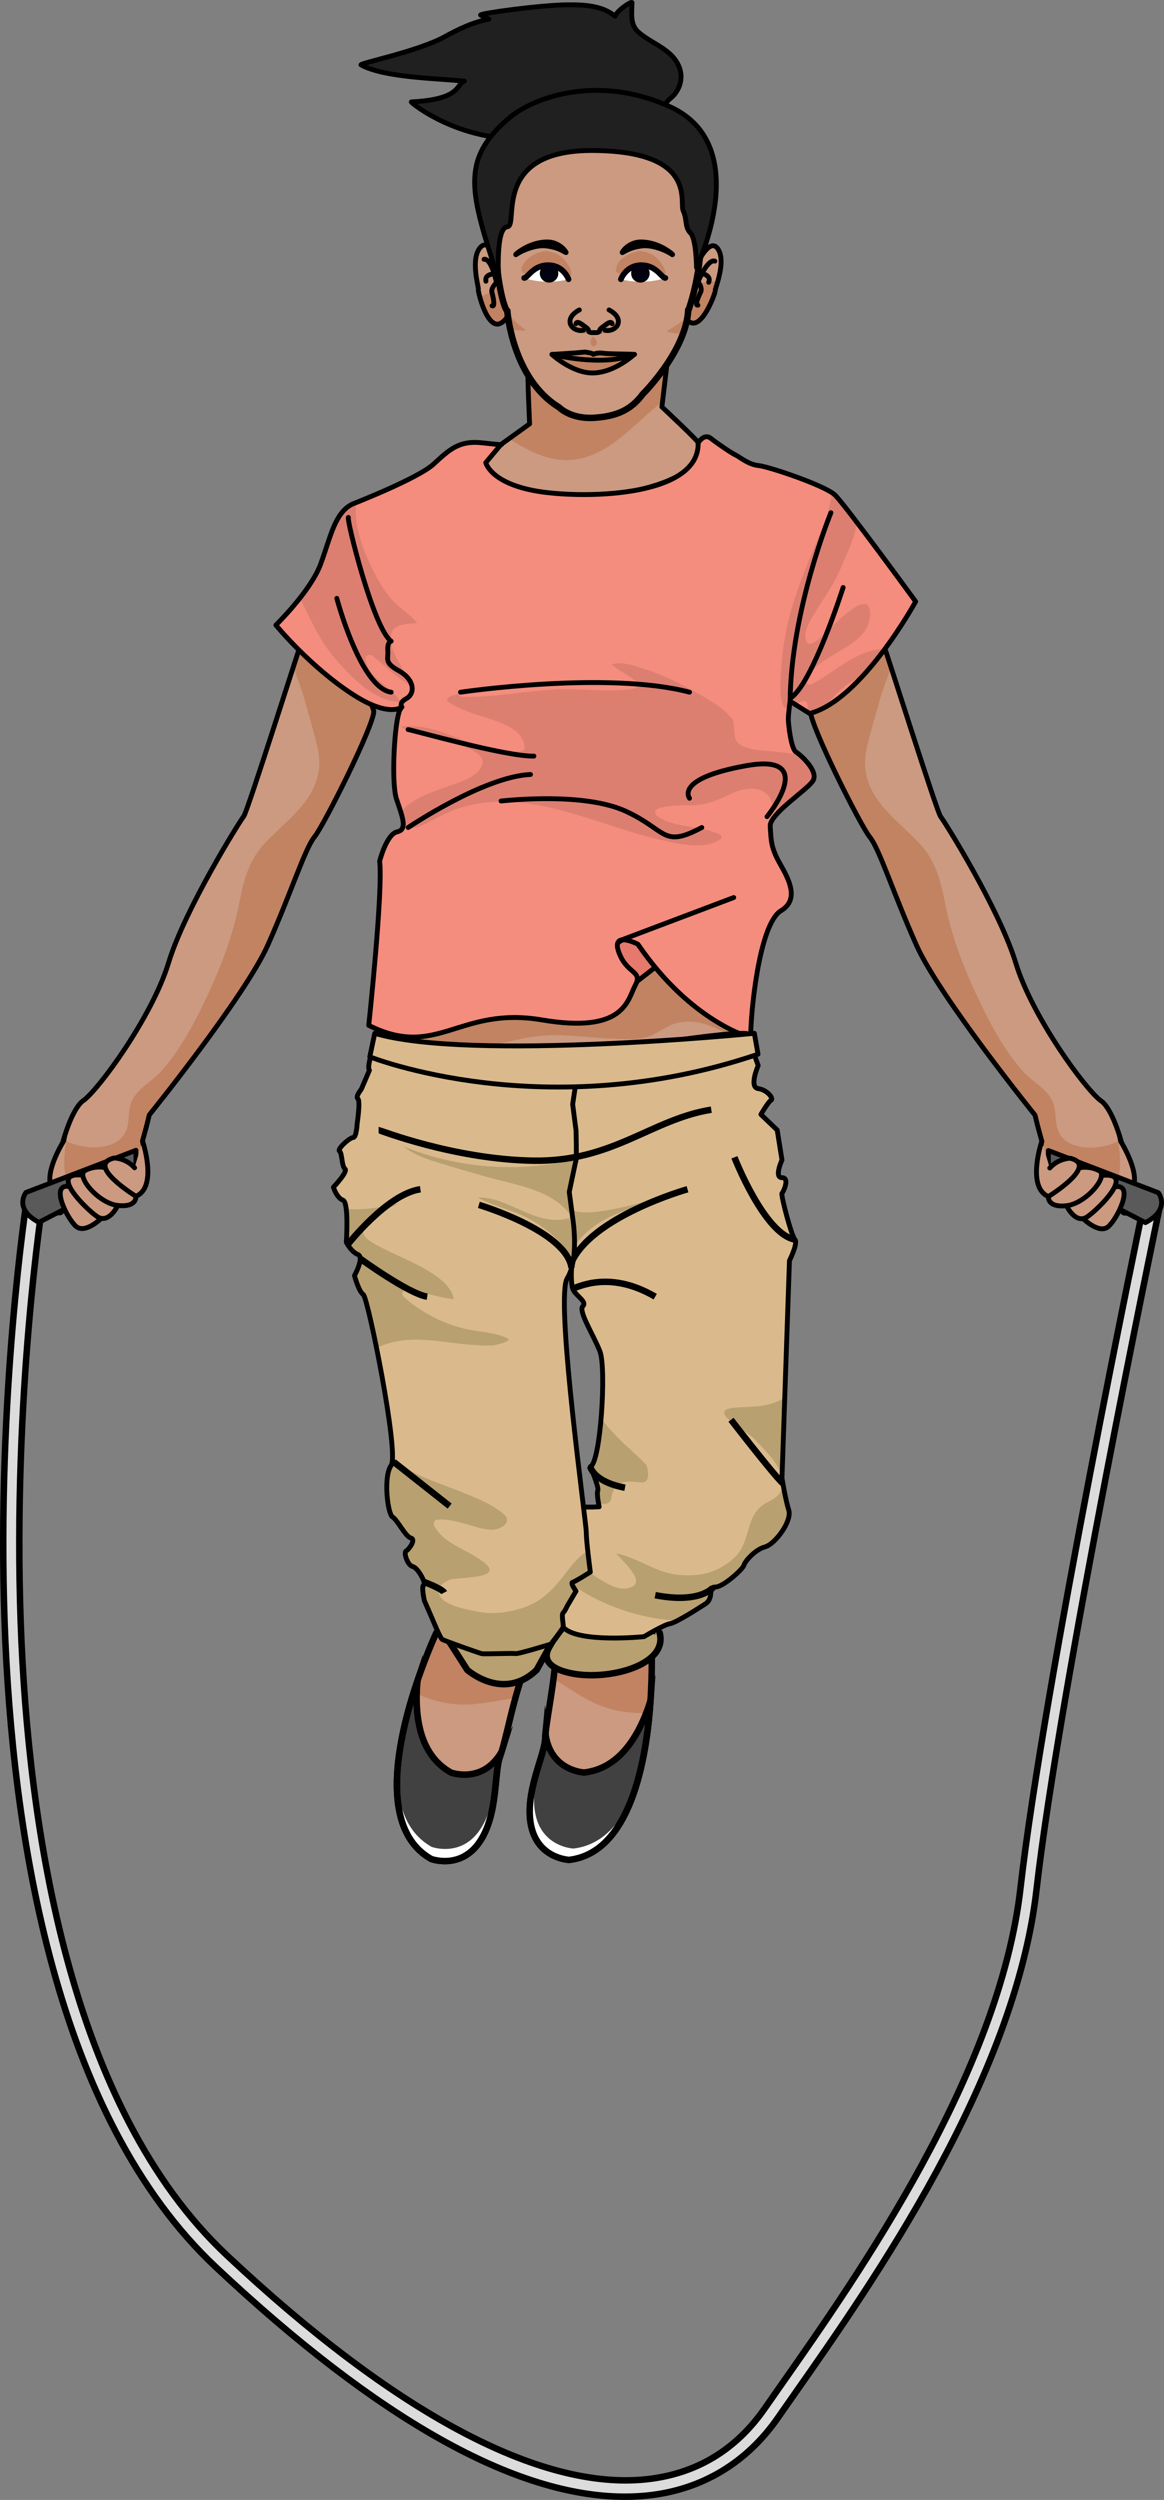 <?xml version="1.0" encoding="utf-8"?>
<!-- Generator: Adobe Illustrator 16.0.0, SVG Export Plug-In . SVG Version: 6.00 Build 0)  -->
<!DOCTYPE svg PUBLIC "-//W3C//DTD SVG 1.1//EN" "http://www.w3.org/Graphics/SVG/1.1/DTD/svg11.dtd">
<svg version="1.1" id="Layer_1" xmlns="http://www.w3.org/2000/svg" xmlns:xlink="http://www.w3.org/1999/xlink" x="0px" y="0px"
	 width="179.917px" height="386.234px" viewBox="0 0 179.917 386.234" enable-background="new 0 0 179.917 386.234"
	 xml:space="preserve">
<rect x="0" y="0" width="179.917" height="386.234" fill="#808080" stroke="none"/>
<g>
	<g>
		<path fill="#CB9A80" d="M100.71,254.779c0,0,1.36,30.947-12.75,32.566c0,0-4.816-0.189-5.87-5.297
			c-1.055-5.109,2.135-10.836,2.186-13.545c0.051-2.713,2.382-12.645,1.379-15.703C85.655,252.801,96.589,246.246,100.71,254.779z"
			/>
		<path fill="#C18362" d="M95.126,264.225c-3.31-0.756-5.525-2.332-8.315-4.078c-0.426-0.266-0.841-0.52-1.265-0.715
			c0.354-2.732,0.54-5.316,0.109-6.631c0,0,10.935-6.555,15.056,1.979c0,0,0.189,4.334-0.312,9.844
			C98.628,264.717,96.863,264.619,95.126,264.225z"/>
		<g>
			<path fill="#414141" d="M84.427,268.551c1.054,5.107,5.869,5.299,5.869,5.299c5.303-0.609,8.42-5.359,10.246-11.053
				c-0.635,9.289-3.15,23.467-12.582,24.549c0,0-4.816-0.189-5.87-5.297c-1.055-5.109,2.135-10.836,2.186-13.545
				c0.004-0.186,0.019-0.41,0.042-0.654C84.349,268.084,84.378,268.318,84.427,268.551z"/>
		</g>
		<g>
			<path fill="none" stroke="#000000" stroke-miterlimit="10" d="M84.427,268.551c1.054,5.107,5.869,5.299,5.869,5.299
				c5.303-0.609,8.42-5.359,10.246-11.053c-0.635,9.289-3.15,23.467-12.582,24.549c0,0-4.816-0.189-5.87-5.297
				c-1.055-5.109,2.135-10.836,2.186-13.545c0.004-0.186,0.019-0.41,0.042-0.654C84.349,268.084,84.378,268.318,84.427,268.551z"/>
		</g>
		<g>
			<path fill="#FFFFFF" d="M84.533,268.947c-0.838,3.014-2.593,7.369-1.771,11.354c1.054,5.107,5.87,5.297,5.87,5.297
				c4.485-0.514,7.405-3.99,9.303-8.496c-1.856,5.328-4.923,9.666-9.974,10.244c0,0-4.816-0.189-5.87-5.297
				c-1.055-5.109,2.135-10.836,2.186-13.545c0.004-0.186,0.019-0.41,0.042-0.654c0.031,0.234,0.061,0.469,0.109,0.701
				C84.456,268.691,84.498,268.814,84.533,268.947z"/>
		</g>
		<path fill="none" stroke="#000000" stroke-miterlimit="10" d="M84.318,267.85L84.318,267.85
			c0.312-3.379,2.271-12.197,1.337-15.049c0,0,10.935-6.555,15.056,1.979c0,0,0.203,4.717-0.383,10.559
			c-0.01,0.092-0.018,0.184-0.027,0.275c-0.027,0.262-0.056,0.525-0.086,0.789c-0.017,0.141-0.033,0.281-0.051,0.422
			c-0.047,0.391-0.098,0.781-0.152,1.176c-0.027,0.205-0.057,0.41-0.087,0.615c-0.031,0.211-0.063,0.422-0.098,0.633
			c-0.045,0.285-0.093,0.572-0.143,0.861c-0.04,0.229-0.081,0.459-0.124,0.688c-0.053,0.289-0.109,0.576-0.166,0.863
			c-0.035,0.17-0.069,0.34-0.105,0.506c-0.082,0.389-0.168,0.775-0.26,1.162c-0.025,0.102-0.051,0.201-0.075,0.301
			c-0.087,0.352-0.177,0.697-0.271,1.045c-0.037,0.131-0.073,0.264-0.11,0.395c-0.117,0.416-0.239,0.828-0.369,1.232
			c-0.015,0.047-0.03,0.09-0.044,0.133c-0.123,0.379-0.254,0.75-0.387,1.119c-0.039,0.105-0.079,0.213-0.119,0.318
			c-0.152,0.402-0.311,0.805-0.479,1.195c-0.007,0.016-0.016,0.031-0.022,0.051c-0.164,0.373-0.337,0.74-0.514,1.098
			c-0.045,0.09-0.09,0.178-0.135,0.266c-0.063,0.121-0.125,0.244-0.188,0.365c-0.024,0.047-0.052,0.092-0.078,0.139
			c-0.108,0.197-0.216,0.396-0.331,0.588c-0.002,0.004-0.006,0.01-0.008,0.014c-0.018,0.029-0.036,0.055-0.052,0.082
			c-0.044,0.074-0.09,0.145-0.136,0.217c-0.119,0.191-0.24,0.381-0.365,0.566c-0.039,0.059-0.078,0.113-0.117,0.172
			c-0.043,0.061-0.086,0.121-0.129,0.18c-0.095,0.131-0.189,0.264-0.287,0.389c-0.068,0.09-0.138,0.176-0.208,0.264
			c-0.075,0.094-0.149,0.191-0.228,0.283c0,0.002-0.002,0.002-0.002,0.002c-0.041,0.051-0.086,0.098-0.131,0.145
			c-0.076,0.088-0.154,0.174-0.233,0.26c-0.121,0.131-0.243,0.26-0.368,0.383c-0.045,0.045-0.086,0.094-0.133,0.135
			c-0.01,0.012-0.021,0.02-0.031,0.029c-0.031,0.031-0.063,0.057-0.096,0.086c-0.123,0.117-0.25,0.229-0.379,0.338
			c-0.093,0.08-0.186,0.156-0.281,0.234c-0.055,0.041-0.107,0.09-0.162,0.133c-0.002,0-0.002,0-0.002,0.002
			c-0.076,0.057-0.155,0.105-0.232,0.162c-0.1,0.07-0.199,0.143-0.301,0.209c-0.122,0.082-0.248,0.158-0.375,0.236
			c-0.059,0.033-0.115,0.07-0.174,0.104c-0.061,0.035-0.123,0.07-0.185,0.102c-0.146,0.08-0.295,0.152-0.444,0.223
			c-0.109,0.051-0.217,0.105-0.328,0.152c-0.03,0.012-0.059,0.029-0.09,0.041c-0.002,0-0.004,0.002-0.006,0.004
			c-0.129,0.053-0.262,0.094-0.391,0.139c-0.108,0.039-0.215,0.082-0.325,0.119c-0.109,0.033-0.223,0.061-0.334,0.092
			c-0.089,0.021-0.179,0.047-0.269,0.068c-0.084,0.02-0.165,0.047-0.251,0.064c-0.29,0.063-0.589,0.111-0.894,0.146
			c0,0-4.816-0.189-5.87-5.297c-1.055-5.109,2.135-10.836,2.186-13.545c0.003-0.146,0.015-0.322,0.03-0.51
			c0.004-0.047,0.006-0.088,0.011-0.139C84.318,267.854,84.318,267.852,84.318,267.85z"/>
	</g>
	<g>
		<path fill="#DCDCDC" d="M96.568,385.734c-16.874,0.002-38.105-11.904-63.196-35.455C8.459,326.895,1.858,283.18,0.71,250.625
			c-1.242-35.137,3.418-65.196,3.465-65.496l2.456,0.396c-0.046,0.298-4.673,30.153-3.436,65.051
			c1.136,32.063,7.586,75.07,31.868,97.861c25.99,24.393,48.417,36.355,64.853,34.609c7.655-0.818,13.808-4.5,18.285-10.943
			c0.811-1.168,1.693-2.426,2.634-3.766c11.758-16.762,33.645-47.959,36.904-76.678c3.52-30.992,18.739-104.068,18.893-104.802
			l2.434,0.52c-0.153,0.733-15.349,73.695-18.854,104.57c-3.335,29.359-25.46,60.9-37.348,77.844
			c-0.938,1.338-1.818,2.594-2.627,3.758c-4.839,6.967-11.776,11.113-20.06,11.998C99,385.672,97.792,385.734,96.568,385.734z"/>
	</g>
	<g>
		<path fill="none" stroke="#000000" stroke-miterlimit="10" d="M96.568,385.734c-16.874,0.002-38.105-11.904-63.196-35.455
			C8.459,326.895,1.858,283.18,0.71,250.625c-1.242-35.137,3.418-65.196,3.465-65.496l2.456,0.396
			c-0.046,0.298-4.673,30.153-3.436,65.051c1.136,32.063,7.586,75.07,31.868,97.861c25.99,24.393,48.417,36.355,64.853,34.609
			c7.655-0.818,13.808-4.5,18.285-10.943c0.811-1.168,1.693-2.426,2.634-3.766c11.758-16.762,33.645-47.959,36.904-76.678
			c3.52-30.992,18.739-104.068,18.893-104.802l2.434,0.52c-0.153,0.733-15.349,73.695-18.854,104.57
			c-3.335,29.359-25.46,60.9-37.348,77.844c-0.938,1.338-1.818,2.594-2.627,3.758c-4.839,6.967-11.776,11.113-20.06,11.998
			C99,385.672,97.792,385.734,96.568,385.734z"/>
	</g>
	<path fill="#CB9A80" d="M58.565,159.126v2.128c0,0,53.164,3.362,52.743,3.362c-0.42,0,4.098-1.261,4.098-1.261l-0.525-11.696
		l-11.871-6.33c0,0-20.485-0.778-20.905-0.778c-0.42,0-15.127,5.147-15.127,5.147s-9.156,7.984-8.412,7.984
		S58.565,159.126,58.565,159.126z"/>
	<path fill="#C18362" d="M58.711,158.867c1.125,1.549,3.095,2.388,5.316,2.806c1.685,0.106,3.684,0.233,5.898,0.374
		c1.146-0.027,2.211-0.09,3.091-0.145c3.427-0.215,6.685-1.427,10.084-1.821c3.864-0.45,7.692,0.253,11.552,0.391
		c1.866,0.066,3.977,0.264,5.757-0.405c1.438-0.541,2.762-1.689,4.279-2.027c2.514-0.56,4.461,0.101,6.72,1.173
		c1.274,0.605,2.561,0.969,3.86,1.174l-0.389-8.653l-11.871-6.33c0,0-20.485-0.778-20.905-0.778c-0.42,0-15.127,5.147-15.127,5.147
		s-9.156,7.984-8.412,7.984C59.08,157.755,58.882,158.441,58.711,158.867z"/>
	
		<path fill="none" stroke="#000000" stroke-width="0.75" stroke-linecap="round" stroke-linejoin="round" stroke-miterlimit="10" d="
		M58.565,159.126v2.128c0,0,53.164,3.362,52.743,3.362c-0.42,0,4.098-1.261,4.098-1.261l-0.525-11.696l-11.871-6.33
		c0,0-20.485-0.778-20.905-0.778c-0.42,0-15.127,5.147-15.127,5.147s-9.156,7.984-8.412,7.984S58.565,159.126,58.565,159.126z"/>
	<g>
		<path fill="#CB9A80" d="M171.294,177.544c-1.106,3.839,1.736,9.75,2.45,9.876c0.871,0.153,1.681-0.715,1.26-1.16
			c-0.42-0.446-0.068-2.409-0.068-2.409c1.445-2.21-1.154-6.719-2.282-8.453"/>
		
			<path fill="none" stroke="#000000" stroke-width="0.75" stroke-linecap="round" stroke-linejoin="round" stroke-miterlimit="10" d="
			M171.294,177.544c-1.106,3.839,1.736,9.75,2.45,9.876c0.871,0.153,1.681-0.715,1.26-1.16c-0.42-0.446-0.068-2.409-0.068-2.409
			c1.445-2.21-1.154-6.719-2.282-8.453"/>
		<path fill="#CB9A80" d="M136.71,100.029c0.104,0.064,8.108,25.442,8.669,26.121s9.104,14.325,11.625,22.632
			c2.521,8.306,10.786,19.582,13.167,21.295s3.572,9.492,2.626,11.955h-6.093l-6.438-1.159l0.766-4.566l-0.63-2.304l-0.42-1.713
			c0,0-14.776-18.306-18.313-26.228s-5.743-14.921-7.214-16.721c-1.471-1.8-9.209-17.251-9.174-19.428
			C125.281,109.914,129.512,95.532,136.71,100.029z"/>
		<path fill="#C18362" d="M164.026,175.541c-1.174-1.58-0.604-3.22-1.197-4.99c-0.763-2.277-3.174-3.298-4.692-5.004
			c-2.993-3.36-5.143-7.462-7.051-11.511c-2.242-4.758-4.075-9.557-5.06-14.736c-0.625-3.287-1.493-6.38-3.826-8.903
			c-1.559-1.685-3.329-3.15-4.899-4.819c-2.785-2.962-4.249-6.024-3.299-10.152c0.586-2.545,1.359-5.052,2.063-7.567
			c0.433-1.544,1.147-3.177,1.645-4.808c-0.593-1.833-0.977-3.006-0.999-3.02c-7.198-4.497-11.43,9.885-11.43,9.885
			c-0.035,2.177,7.703,17.627,9.174,19.428c1.471,1.8,3.677,8.799,7.214,16.721s18.313,26.228,18.313,26.228l0.42,1.713l0.63,2.304
			l-0.766,4.566l6.438,1.159h6.093c0.437-1.136,0.413-3.405,0.032-5.688C169.925,177.763,165.639,177.712,164.026,175.541z"/>
		<path fill="#5A5A5A" d="M162.044,177.756l16.998,6.514c0,0,1.996,2.521-1.996,4.622l-15.002-7.769V177.756z"/>
		
			<path fill="none" stroke="#000000" stroke-width="0.75" stroke-linecap="round" stroke-linejoin="round" stroke-miterlimit="10" d="
			M162.044,177.756l16.998,6.514c0,0,1.996,2.521-1.996,4.622l-15.002-7.769V177.756z"/>
		
			<path fill="none" stroke="#000000" stroke-width="0.75" stroke-linecap="round" stroke-linejoin="round" stroke-miterlimit="10" d="
			M172.797,182.032h-6.093l-6.438-1.159l0.766-4.566l-0.63-2.304l-0.42-1.713c0,0-14.776-18.306-18.313-26.228
			s-5.743-14.921-7.214-16.721c-1.471-1.8-9.209-17.251-9.174-19.428c0,0,4.231-14.382,11.43-9.885
			c0.104,0.064,8.108,25.442,8.669,26.121s9.104,14.325,11.625,22.632c2.521,8.306,10.786,19.582,13.167,21.295
			c0,0,1.595,0.789,3.202,6.499"/>
		<path fill="#CB9A80" d="M161.198,176.881c0,0-2.581,6.547,0.851,7.982c0,0,7.91-4.854,3.361-5.918c0,0-1.821,0.01-3.151,1.511"/>
		<path fill="#CB9A80" d="M162.048,184.864c0,0-0.211,1.75,2.801,1.419c3.012-0.334,6.583-4.604,5.043-5.41
			c-1.541-0.807-3.008-0.468-3.072-0.416"/>
		<path fill="#CB9A80" d="M164.849,186.283c0,0,1.402,2.958,3.223,1.697c1.82-1.26,7.603-7.003,2.19-6.372"/>
		<path fill="#CB9A80" d="M167.441,188.293c0,0,2.451,2.419,3.852,1.229c1.401-1.192,3.996-6.494,1.228-6.189"/>
		
			<path fill="none" stroke="#000000" stroke-width="0.75" stroke-linecap="round" stroke-linejoin="round" stroke-miterlimit="10" d="
			M161.032,176.306c0,0-2.415,7.122,1.017,8.558c0,0,7.91-4.854,3.361-5.918c0,0-1.821,0.01-3.151,1.511"/>
		
			<path fill="none" stroke="#000000" stroke-width="0.75" stroke-linecap="round" stroke-linejoin="round" stroke-miterlimit="10" d="
			M162.048,184.864c0,0-0.211,1.75,2.801,1.419c3.012-0.334,6.583-4.604,5.043-5.41c-1.541-0.807-3.008-0.468-3.072-0.416"/>
		
			<path fill="none" stroke="#000000" stroke-width="0.75" stroke-linecap="round" stroke-linejoin="round" stroke-miterlimit="10" d="
			M164.849,186.283c0,0,1.402,2.958,3.223,1.697c1.82-1.26,7.603-7.003,2.19-6.372"/>
		
			<path fill="none" stroke="#000000" stroke-width="0.75" stroke-linecap="round" stroke-linejoin="round" stroke-miterlimit="10" d="
			M167.441,188.293c0,0,2.451,2.419,3.852,1.229c1.401-1.192,3.996-6.494,1.228-6.189"/>
	</g>
	<g>
		<path fill="#CB9A80" d="M11.766,177.506c1.106,3.839-1.737,9.75-2.451,9.877c-0.871,0.153-1.68-0.715-1.26-1.161
			c0.42-0.446,0.069-2.408,0.069-2.408c-1.446-2.211,1.154-6.719,2.282-8.454"/>
		
			<path fill="none" stroke="#000000" stroke-width="0.75" stroke-linecap="round" stroke-linejoin="round" stroke-miterlimit="10" d="
			M11.766,177.506c1.106,3.839-1.737,9.75-2.451,9.877c-0.871,0.153-1.68-0.715-1.26-1.161c0.42-0.446,0.069-2.408,0.069-2.408
			c-1.446-2.211,1.154-6.719,2.282-8.454"/>
		<path fill="#CB9A80" d="M46.35,99.991c-0.104,0.064-8.109,25.442-8.669,26.121c-0.561,0.678-9.104,14.325-11.625,22.632
			c-2.521,8.307-10.786,19.583-13.167,21.296c-2.381,1.712-3.572,9.492-2.626,11.954h6.093l6.438-1.159l-0.766-4.566l0.63-2.304
			l0.42-1.712c0,0,14.776-18.307,18.313-26.229c3.537-7.922,5.743-14.92,7.214-16.721s9.208-17.25,9.174-19.427
			C57.779,109.876,53.548,95.494,46.35,99.991z"/>
		<path fill="#C18362" d="M19.034,175.503c1.174-1.581,0.605-3.221,1.197-4.99c0.763-2.278,3.174-3.299,4.693-5.004
			c2.993-3.36,5.142-7.462,7.05-11.512c2.243-4.758,4.076-9.557,5.061-14.737c0.625-3.287,1.493-6.38,3.826-8.903
			c1.558-1.686,3.33-3.15,4.899-4.82c2.786-2.962,4.25-6.024,3.299-10.152c-0.586-2.545-1.36-5.052-2.064-7.567
			c-0.433-1.544-1.147-3.177-1.644-4.808c0.593-1.833,0.977-3.006,0.999-3.02c7.198-4.497,11.43,9.885,11.43,9.885
			c0.035,2.177-7.703,17.627-9.174,19.427s-3.677,8.799-7.214,16.721c-3.538,7.922-18.313,26.229-18.313,26.229l-0.42,1.712
			l-0.63,2.304l0.766,4.566l-6.438,1.159h-6.093c-0.437-1.136-0.413-3.404-0.032-5.688
			C13.134,177.725,17.421,177.674,19.034,175.503z"/>
		<path fill="#5A5A5A" d="M21.015,177.719l-16.998,6.513c0,0-1.996,2.521,1.996,4.622l15.002-7.769V177.719z"/>
		
			<path fill="none" stroke="#000000" stroke-width="0.75" stroke-linecap="round" stroke-linejoin="round" stroke-miterlimit="10" d="
			M21.015,177.719l-16.998,6.513c0,0-1.996,2.521,1.996,4.622l15.002-7.769V177.719z"/>
		
			<path fill="none" stroke="#000000" stroke-width="0.75" stroke-linecap="round" stroke-linejoin="round" stroke-miterlimit="10" d="
			M10.262,181.994h6.093l6.438-1.159l-0.766-4.566l0.63-2.304l0.42-1.712c0,0,14.776-18.307,18.313-26.229
			c3.537-7.922,5.743-14.92,7.214-16.721s9.208-17.25,9.174-19.427c0,0-4.231-14.382-11.43-9.885
			c-0.104,0.064-8.109,25.442-8.669,26.121c-0.561,0.678-9.104,14.325-11.625,22.632c-2.521,8.307-10.786,19.583-13.167,21.296
			c0,0-1.595,0.788-3.202,6.498"/>
		<path fill="#CB9A80" d="M21.862,176.843c0,0,2.581,6.547-0.85,7.983c0,0-7.91-4.854-3.362-5.918c0,0,1.821,0.01,3.152,1.511"/>
		<path fill="#CB9A80" d="M21.012,184.827c0,0,0.211,1.749-2.801,1.418c-3.012-0.333-6.583-4.604-5.042-5.41
			s3.007-0.468,3.072-0.415"/>
		<path fill="#CB9A80" d="M18.21,186.245c0,0-1.402,2.959-3.222,1.698s-7.603-7.003-2.19-6.373"/>
		<path fill="#CB9A80" d="M15.619,188.255c0,0-2.451,2.418-3.852,1.229c-1.401-1.191-3.996-6.494-1.228-6.188"/>
		
			<path fill="none" stroke="#000000" stroke-width="0.75" stroke-linecap="round" stroke-linejoin="round" stroke-miterlimit="10" d="
			M22.028,176.268c0,0,2.415,7.122-1.016,8.559c0,0-7.91-4.854-3.362-5.918c0,0,1.821,0.01,3.152,1.511"/>
		
			<path fill="none" stroke="#000000" stroke-width="0.75" stroke-linecap="round" stroke-linejoin="round" stroke-miterlimit="10" d="
			M21.012,184.827c0,0,0.211,1.749-2.801,1.418c-3.012-0.333-6.583-4.604-5.042-5.41s3.007-0.468,3.072-0.415"/>
		
			<path fill="none" stroke="#000000" stroke-width="0.75" stroke-linecap="round" stroke-linejoin="round" stroke-miterlimit="10" d="
			M18.21,186.245c0,0-1.402,2.959-3.222,1.698s-7.603-7.003-2.19-6.373"/>
		
			<path fill="none" stroke="#000000" stroke-width="0.75" stroke-linecap="round" stroke-linejoin="round" stroke-miterlimit="10" d="
			M15.619,188.255c0,0-2.451,2.418-3.852,1.229c-1.401-1.191-3.996-6.494-1.228-6.188"/>
	</g>
	<path fill="#212020" d="M104.912,10.191c-0.677-1.539-1.934-2.419-3.332-3.275c-1.005-0.617-1.995-1.17-2.895-1.947
		c-1.335-1.152-1.025-3.003-0.998-4.547c0.006-0.321-2.206,1.08-2.625,2.083c-1.956-1.677-4.916-1.788-7.37-1.761
		c-4.41,0.047-13.744,1.365-13.398,1.582c0.409,0.257,0.837,0.458,1.274,0.636c-2.467,0.456-4.693,1.542-6.952,2.774
		C64.561,7.947,55.4,9.807,55.805,10.029c3.632,1.992,11.854,2.074,15.97,2.509c-1.349,0.485-0.351,2.801-8.196,3.209
		c-0.254,0.013,8.126,6.876,19.396,5.508c4.558-0.553,8.798-2.538,13.33-3.291c1.525-0.253,3.571,0.236,5.006-0.39
		c0.972-0.423,1.355-1.42,2.07-2.165C104.982,14.248,105.779,12.161,104.912,10.191z"/>
	
		<path fill="none" stroke="#000000" stroke-width="0.75" stroke-linecap="round" stroke-linejoin="round" stroke-miterlimit="10" d="
		M104.912,10.191c-0.677-1.539-1.934-2.419-3.332-3.275c-1.005-0.617-1.995-1.17-2.895-1.947c-1.335-1.152-1.025-3.003-0.998-4.547
		c0.006-0.321-2.206,1.08-2.625,2.083c-1.956-1.677-4.916-1.788-7.37-1.761c-4.41,0.047-13.744,1.365-13.398,1.582
		c0.409,0.257,0.837,0.458,1.274,0.636c-2.467,0.456-4.693,1.542-6.952,2.774C64.561,7.947,55.4,9.807,55.805,10.029
		c3.632,1.992,11.854,2.074,15.97,2.509c-1.349,0.485-0.351,2.801-8.196,3.209c-0.254,0.013,8.126,6.876,19.396,5.508
		c4.558-0.553,8.798-2.538,13.33-3.291c1.525-0.253,3.571,0.236,5.006-0.39c0.972-0.423,1.355-1.42,2.07-2.165
		C104.982,14.248,105.779,12.161,104.912,10.191z"/>
	<path fill="#CB9A80" d="M81.628,57.132c-0.136,0.492,0.231,8.352,0.231,8.352l-7.284,5.252c0,0,1.26,8.614,18.979,5.953
		c17.719-2.661,14.077-8.194,14.357-8.264c0.28-0.07-5.603-5.556-5.603-5.556l0.918-7.732
		C103.228,55.137,85.061,44.736,81.628,57.132z"/>
	<path fill="#C18362" d="M78.652,67.797c3.579,2.173,7.215,4.133,11.604,2.919c4.309-1.193,7.438-4.773,10.781-7.563
		c0.453-0.379,0.912-0.749,1.371-1.115l0.82-6.902c0,0-18.167-10.401-21.6,1.995c-0.136,0.492,0.231,8.352,0.231,8.352
		L78.652,67.797z"/>
	
		<path fill="none" stroke="#000000" stroke-width="0.75" stroke-linecap="round" stroke-linejoin="round" stroke-miterlimit="10" d="
		M81.628,57.132c-0.136,0.492,0.231,8.352,0.231,8.352l-7.284,5.252c0,0,1.26,8.614,18.979,5.953
		c17.719-2.661,14.077-8.194,14.357-8.264c0.28-0.07-5.603-5.556-5.603-5.556l0.918-7.732
		C103.228,55.137,85.061,44.736,81.628,57.132z"/>
	<path fill="#B8A070" stroke="#000000" d="M87.042,251.389c0,0-1.577,2.057-1.892,2.625c-0.315,0.572-2.437,3.361,3.194,4.518
		c5.63,1.156,14.979-1.227,13.613-6.285C101.958,252.246,91.091,248.119,87.042,251.389z"/>
	<g>
		<path fill="#CB9A80" d="M67.45,252.246c0,0-13.184,28.031-0.788,34.965c0,0,4.517,1.68,7.458-2.627s2.206-10.82,3.204-13.342
			s2.675-12.584,4.78-15.02C82.104,256.223,74.541,245.959,67.45,252.246z"/>
		<path fill="#C18362" d="M68.962,263.113c3.344,0.578,5.997-0.021,9.244-0.559c0.496-0.08,0.976-0.154,1.443-0.17
			c0.727-2.658,1.551-5.115,2.456-6.162c0,0-7.564-10.264-14.655-3.977c0,0-1.846,3.926-3.507,9.201
			C65.541,262.217,67.208,262.809,68.962,263.113z"/>
		<g>
			<path fill="#414141" d="M77.167,271.229c-2.941,4.309-7.458,2.627-7.458,2.627c-4.658-2.605-5.703-8.189-5.194-14.146
				c-2.995,8.814-6.138,22.867,2.148,27.502c0,0,4.517,1.68,7.458-2.627s2.206-10.82,3.204-13.342
				c0.067-0.17,0.14-0.383,0.213-0.619C77.419,270.828,77.301,271.033,77.167,271.229z"/>
		</g>
		<g>
			<path fill="none" stroke="#000000" stroke-miterlimit="10" d="M77.167,271.229c-2.941,4.309-7.458,2.627-7.458,2.627
				c-4.658-2.605-5.703-8.189-5.194-14.146c-2.995,8.814-6.138,22.867,2.148,27.502c0,0,4.517,1.68,7.458-2.627
				s2.206-10.82,3.204-13.342c0.067-0.17,0.14-0.383,0.213-0.619C77.419,270.828,77.301,271.033,77.167,271.229z"/>
		</g>
		<g>
			<path fill="#FFFFFF" d="M76.916,271.557c-0.388,3.102-0.447,7.797-2.741,11.156c-2.941,4.307-7.458,2.627-7.458,2.627
				c-3.94-2.205-5.294-6.539-5.31-11.426c-0.339,5.633,0.818,10.814,5.255,13.297c0,0,4.517,1.68,7.458-2.627
				s2.206-10.82,3.204-13.342c0.067-0.17,0.14-0.383,0.213-0.619c-0.119,0.205-0.237,0.41-0.371,0.605
				C77.086,271.348,77,271.445,76.916,271.557z"/>
		</g>
		<path fill="none" stroke="#000000" stroke-miterlimit="10" d="M77.538,270.623v0.002c1.014-3.24,2.605-12.131,4.566-14.402
			c0,0-7.564-10.264-14.655-3.977c0,0-2.006,4.275-3.717,9.891c-0.027,0.088-0.054,0.176-0.081,0.264
			c-0.076,0.252-0.151,0.506-0.225,0.762c-0.04,0.137-0.077,0.271-0.116,0.408c-0.107,0.377-0.211,0.758-0.313,1.145
			c-0.053,0.199-0.105,0.398-0.157,0.6c-0.052,0.207-0.104,0.412-0.154,0.621c-0.069,0.283-0.135,0.566-0.2,0.85
			c-0.052,0.229-0.102,0.457-0.151,0.686c-0.063,0.285-0.122,0.572-0.179,0.859c-0.034,0.17-0.066,0.338-0.098,0.508
			c-0.073,0.389-0.143,0.779-0.207,1.17c-0.016,0.104-0.031,0.205-0.047,0.309c-0.056,0.357-0.106,0.711-0.153,1.066
			c-0.017,0.137-0.035,0.273-0.051,0.408c-0.052,0.428-0.099,0.855-0.135,1.279c-0.004,0.049-0.006,0.094-0.01,0.141
			c-0.032,0.395-0.056,0.789-0.074,1.18c-0.005,0.113-0.01,0.227-0.013,0.34c-0.015,0.432-0.023,0.861-0.018,1.287
			c0,0.018,0.001,0.037,0.001,0.057c0.006,0.408,0.025,0.813,0.05,1.213c0.006,0.098,0.013,0.195,0.021,0.295
			c0.011,0.137,0.021,0.273,0.034,0.408c0.005,0.055,0.013,0.105,0.018,0.16c0.024,0.223,0.048,0.447,0.079,0.67
			c0,0.004,0.001,0.01,0.002,0.018c0.005,0.031,0.011,0.063,0.016,0.094c0.012,0.084,0.028,0.166,0.042,0.25
			c0.036,0.225,0.074,0.447,0.118,0.666c0.014,0.068,0.028,0.135,0.043,0.203c0.016,0.072,0.033,0.145,0.049,0.217
			c0.037,0.156,0.074,0.314,0.115,0.469c0.029,0.109,0.06,0.215,0.091,0.322c0.033,0.115,0.063,0.236,0.1,0.352l0,0.002
			c0.02,0.061,0.043,0.121,0.065,0.184c0.037,0.109,0.076,0.219,0.116,0.33c0.062,0.166,0.125,0.33,0.192,0.494
			c0.025,0.059,0.044,0.119,0.07,0.176c0.006,0.014,0.012,0.027,0.019,0.039c0.016,0.041,0.037,0.076,0.055,0.115
			c0.069,0.154,0.143,0.307,0.22,0.459c0.055,0.107,0.111,0.217,0.169,0.322c0.035,0.061,0.064,0.125,0.099,0.186l0.001,0.002
			c0.048,0.082,0.102,0.16,0.151,0.24c0.064,0.105,0.128,0.209,0.196,0.311c0.082,0.123,0.169,0.24,0.257,0.361
			c0.041,0.053,0.078,0.109,0.119,0.164c0.042,0.055,0.087,0.111,0.131,0.164c0.104,0.129,0.214,0.252,0.325,0.375
			c0.081,0.09,0.159,0.182,0.244,0.268c0.023,0.023,0.042,0.049,0.066,0.072c0.001,0.002,0.003,0.004,0.005,0.006
			c0.098,0.098,0.205,0.186,0.306,0.279c0.085,0.078,0.167,0.158,0.255,0.234c0.087,0.072,0.181,0.143,0.272,0.213
			c0.072,0.057,0.146,0.113,0.221,0.168c0.07,0.051,0.135,0.105,0.207,0.156c0.245,0.17,0.5,0.33,0.769,0.48
			c0,0,4.517,1.68,7.458-2.627s2.206-10.82,3.204-13.342c0.053-0.137,0.11-0.301,0.168-0.479c0.014-0.045,0.029-0.086,0.043-0.133
			C77.536,270.629,77.537,270.627,77.538,270.623z"/>
	</g>
	<path fill="#E5796E" d="M98.433,151.66l2.842-2.213c0,0-2.922-6.285-5.794-3.751C92.609,148.229,97.534,151.099,98.433,151.66z"/>
	
		<path fill="none" stroke="#000000" stroke-width="0.75" stroke-linecap="round" stroke-linejoin="round" stroke-miterlimit="10" d="
		M98.433,151.66l2.842-2.213c0,0-2.922-6.285-5.794-3.751C92.609,148.229,97.534,151.099,98.433,151.66z"/>
	<path fill="#F48D7D" d="M75.085,71.476c0,0,0.671,3.025,7.439,4.323s25.598,1.241,25.388-7.374c0,0,0.91-1.541,1.961-0.701
		c1.05,0.84,3.36,2.381,3.852,2.591c0.49,0.21,1.961,1.471,3.502,1.611c1.54,0.14,10.294,3.081,11.835,4.552
		s12.467,16.458,12.467,16.458s-8.334,15.268-16.388,17.298l-3.013-1.891c0,0-0.279,1.891-0.279,2.731s0.421,4.622,1.19,5.112
		c0.771,0.49,3.572,3.012,2.591,4.482c-0.98,1.471-6.722,5.112-6.582,7.003c0.139,1.891,0.069,2.801,0.979,4.762
		s4.201,6.163,0.7,8.264s-4.762,16.598-4.692,19.609c0,0-9.175-2.311-17.438-14.427c0,0-4.201-2.171-2.941,1.261
		c1.261,3.432,3.752,2.796,2.521,5.112c-1.191,2.241-1.61,7.494-14.426,5.322c-12.816-2.171-16.179,6.163-26.754,0.841
		c0,0,2.241-21.01,1.681-25.352c0,0,1.05-4.202,2.731-4.552c1.681-0.351,0.701-2.521-0.139-5.113
		c-0.84-2.591-0.281-12.536,0.63-13.867c0.91-1.331-0.42,2.171-7.144-2.101c-6.723-4.272-12.116-10.855-12.116-10.855
		s5.393-5.252,6.933-9.455c1.541-4.202,2.171-7.914,4.902-9.244c0,0,10.085-3.922,12.536-6.163c2.452-2.241,3.922-3.712,7.564-3.292
		c3.642,0.42,2.871,0.241,2.871,0.241L75.085,71.476z"/>
	<path fill="#F48D7D" d="M61.133,109.594c-3.679-0.352-7.08-3.451-9.405-6.03c-2.726-3.023-4.375-6.623-6.176-10.163
		c-1.55,1.852-2.911,3.178-2.911,3.178s5.393,6.583,12.116,10.855C58.063,109.535,60.06,109.753,61.133,109.594z"/>
	<path opacity="0.1" d="M51.685,101.609c2.354,2.75,6.185,6.905,10.18,6.787c-1.484-2.495-4.952-3.461-5.345-6.615
		c-0.076-0.609,0.71-0.747,1.076-0.446c1.888,1.553,3.667,3.26,5.745,4.546c-0.63-2.752-3.612-5.24-2.826-8.099
		c0.381-1.383,2.5-1.392,3.957-1.517c-1.238-1.574-3.088-2.55-4.337-4.135c-1.454-1.843-2.526-3.975-3.453-6.123
		c-1.028-2.383-1.982-5.584-1.59-8.371c-0.388,0.155-0.615,0.244-0.615,0.244c-2.731,1.331-3.362,5.042-4.902,9.244
		c-0.632,1.725-1.915,3.624-3.206,5.267C47.934,95.596,49.357,98.89,51.685,101.609z"/>
	<path opacity="0.1" d="M125.542,105.688c-0.574,0.309-1.146-0.3-0.863-0.863c2.077-4.147,10.323-4.895,9.783-10.404
		c-0.31-3.165-4.766,1.338-5.715,2.228c-0.979,0.917-1.982,2.133-3.205,2.736c-0.279,0.138-0.719,0.104-0.863-0.226
		c-0.606-1.391,0.376-2.975,1.079-4.156c1.465-2.463,3.195-4.726,4.271-7.393c0.774-1.918,2.189-4.548,2.411-6.921
		c-1.604-2.106-2.914-3.768-3.377-4.209c-0.125-0.119-0.312-0.25-0.523-0.387c-0.181,2.232-0.949,4.375-1.825,6.442
		c-1.431,3.373-2.809,6.679-3.945,10.164c-1.229,3.77-1.862,7.375-2.067,11.333c-0.083,1.597-0.249,3.315,0.304,4.849
		c0.198,0.551,0.562,0.629,0.985,0.504c0.07-0.573,0.139-1.04,0.139-1.04l0.858,0.539c0.304-0.188,0.602-0.38,0.867-0.502
		c0.329-0.152,0.86-0.061,0.927,0.376c0.068,0.454,0.125,0.909,0.18,1.365l0.181,0.114c0.675-0.17,1.352-0.44,2.026-0.78
		c1.159-1.196,2.217-2.51,3.572-3.515c0.839-0.621,1.905-1.196,2.918-1.842c1.12-1.244,2.167-2.554,3.111-3.827
		C132.558,100.253,129.076,103.789,125.542,105.688z"/>
	<path fill="none" d="M62.782,123.032c1.738-1.066,3.634-1.826,5.542-2.532c1.27-0.47,3.633-0.883,4.559-1.936
		c1.488-1.693-6.114-3.519-7.06-3.708c-1.682-0.337-3.325-0.675-4.685-1.611c-0.365,3.525-0.423,8.444,0.132,10.157
		c0.076,0.235,0.153,0.465,0.229,0.692C61.91,123.658,62.362,123.289,62.782,123.032z"/>
	<path opacity="0.1" d="M125.63,120.67c0.755-1.132-0.728-2.882-1.804-3.854c-2.512-0.8-6.024-0.718-7.572-1.095
		c-0.877-0.214-2.138-0.528-2.547-1.479c-0.346-0.801-0.101-2.579-0.515-3.127c-1.324-1.751-3.563-2.986-5.44-4.047
		c-2.515-1.423-5.142-2.749-7.9-3.632c-1.329-0.425-3.802-1.394-5.323-0.749c1.213,0.975,2.626,1.63,3.826,2.64
		c0.346,0.29,0.177,0.979-0.277,1.054c-4.275,0.703-8.512-0.141-12.796,0.16c-4.616,0.325-9.208,1.23-13.844,1.123
		c-0.315-0.007-0.506-0.203-0.576-0.438c-0.604,0.095-1.16,0.261-1.593,0.564c-1.197,0.837,4.477,2.655,4.902,2.793
		c2.439,0.792,6.62,1.749,6.932,4.854c0.025,0.25-0.208,0.572-0.463,0.608c-6.623,0.93-12.256-4.634-18.732-3.802
		c1.891,1.281,4.36,1.151,6.514,1.927c1.772,0.638,3.664,1.107,5.25,2.154c2.138,1.411,0.115,3.333-1.417,4.017
		c-3.04,1.358-6.583,2.017-9.27,4.074c-0.462,0.354-0.797,0.731-1.017,1.103c0.278,0.905,0.444,1.674,0.312,2.212
		c0.542,0.333,1.41,0.389,2.533-0.05c1.746-0.683,3.316-1.744,5.056-2.42c10.686-4.153,21.474,1.958,31.747,4.379
		c2.34,0.552,4.888,1.173,7.309,0.915c0.424-0.045,3.931-0.935,2.119-1.729c-0.69-0.304-1.42-0.512-2.153-0.685
		c-2.32-0.546-5.511-0.617-7.433-2.171c-0.391-0.315-0.135-0.926,0.277-1.054c1.811-0.564,3.449-0.469,5.326-0.505
		c2.489-0.048,4.254-1.009,6.446-1.979c1.628-0.721,4.143-1.029,5.355,0.647c0.269,0.372,0.813,2.02,1.326,2.571
		C121.881,123.826,124.939,121.708,125.63,120.67z"/>
	<path fill="#F48D7D" d="M116.405,154.7c-0.354-0.162-0.684-0.323-0.955-0.479c-4.154-2.384-6.008-7.975-11.447-7.858
		c-1.613,0.034-3.245,0.269-4.847,0.315c8.113,11.417,16.88,13.631,16.88,13.631C116.014,159.349,116.126,157.22,116.405,154.7z"/>
	
		<path fill="none" stroke="#000000" stroke-width="0.75" stroke-linecap="round" stroke-linejoin="round" stroke-miterlimit="10" d="
		M128.432,79.21c0,0-6.198,15.093-6.304,29.134"/>
	
		<path fill="none" stroke="#000000" stroke-width="0.75" stroke-linecap="round" stroke-linejoin="round" stroke-miterlimit="10" d="
		M118.557,126.168c0,0,8.089-9.875-3.151-7.879s-8.828,5.042-8.828,5.042"/>
	
		<path fill="none" stroke="#000000" stroke-width="0.75" stroke-linecap="round" stroke-linejoin="round" stroke-miterlimit="10" d="
		M53.846,79.945c-0.315,0.21,3.887,17.229,6.618,19.119c0,0-0.63,0.105-0.525,1.471c0.105,1.366-0.63,1.786,1.786,3.152
		s2.416,3.457,1.156,4.197c-1.261,0.741-0.693,0.911-0.98,1.651"/>
	
		<path fill="none" stroke="#000000" stroke-width="0.75" stroke-linecap="round" stroke-linejoin="round" stroke-miterlimit="10" d="
		M52.06,92.446c0,0,3.677,13.867,8.404,14.497"/>
	
		<path fill="none" stroke="#000000" stroke-width="0.75" stroke-linecap="round" stroke-linejoin="round" stroke-miterlimit="10" d="
		M130.323,90.766c-0.105,0.315-4.833,15.099-8.187,17.118"/>
	
		<path fill="none" stroke="#000000" stroke-width="0.75" stroke-linecap="round" stroke-linejoin="round" stroke-miterlimit="10" d="
		M71.179,106.943c0,0,22.678-3.354,35.398,0"/>
	
		<path fill="none" stroke="#000000" stroke-width="0.75" stroke-linecap="round" stroke-linejoin="round" stroke-miterlimit="10" d="
		M63.09,112.721c0.42,0,15.127,4.202,19.434,4.097"/>
	
		<path fill="none" stroke="#000000" stroke-width="0.75" stroke-linecap="round" stroke-linejoin="round" stroke-miterlimit="10" d="
		M63.09,127.849c0,0,11.661-7.879,18.909-8.194"/>
	
		<path fill="none" stroke="#000000" stroke-width="0.75" stroke-linecap="round" stroke-linejoin="round" stroke-miterlimit="10" d="
		M77.447,123.751c1.191-0.105,12.852-1.366,19.26,1.576c6.408,2.942,5.673,5.778,11.766,2.521"/>
	
		<line fill="none" stroke="#000000" stroke-width="0.75" stroke-linecap="round" stroke-linejoin="round" stroke-miterlimit="10" x1="113.41" y1="138.669" x2="95.78" y2="145.33"/>
	<path fill="#DABA8C" d="M89.264,163.201c0,0,22.044-3.942,26.142-3.521l1.785,4.938c0,0-1.471,3.361,0,3.571
		c1.472,0.21,2.417,1.576,1.996,1.786c-0.42,0.21-1.575,2.206-1.575,2.206l2.521,2.416l0.735,4.622c0,0-1.261,2.731,0,2.731
		c1.26,0,0.21,2.206,0,2.416c-0.211,0.21,1.471,6.619,1.995,7.144c0.525,0.525-0.84,3.256-0.84,3.256l-1.155,33.615
		c0,0,0.524,3.258,1.05,4.938c0.525,1.682-2.101,5.254-3.677,5.674c-1.575,0.42-3.151,2.311-3.257,2.836
		c-0.104,0.525-3.151,3.361-4.412,3.361c-1.26,0-0.104,1.682-1.575,2.627s-4.623,2.941-5.463,3.047
		c-0.84,0.104-3.992,1.996-3.992,1.996s-10.295,1.049-12.5-1.471l-2.837-6.934c0,0,2.941-3.258,3.257-3.152
		c0.314,0.105,1.051-2.205,1.051-2.205s0.63-3.152,0.734-3.887c0.105-0.736,0.191-2.494,0.936-2.402
		c0.746,0.09,2.426-0.014,2.426-0.014s-0.42-1.996-0.209-2.521c0.209-0.525-1.156-3.678-1.156-3.678
		c1.576-0.525,2.521-15.232,1.471-17.857c-1.051-2.627-3.361-6.199-2.626-6.934c0.735-0.736-1.261-1.682-1.575-2.732
		c-0.316-1.051-0.168-3.186-0.168-3.186S86.701,163.648,89.264,163.201z"/>
	<path fill="#B8A070" d="M94.523,231.314c0.082-0.934,0.58-1.652,1.388-2.127c0.391-0.229,0.96-0.299,1.401-0.275
		c0.48,0.02,0.959,0.049,1.438,0.086c1.354,0.264,1.748-0.621,1.184-2.652c-0.788-0.826-1.621-1.576-2.457-2.348
		c-0.55-0.506-3.052-2.754-4.566-4.861c-0.318,3.805-0.922,7.211-1.666,7.459c0,0,1.365,3.152,1.156,3.678
		c-0.143,0.357,0.004,1.381,0.113,2.008C93.572,232.482,94.432,232.35,94.523,231.314z"/>
	<path fill="#B8A070" d="M120.539,216.359c-2.404,1.129-4.445,0.908-7.01,1.131c-3.326,0.287-0.647,2.084,0.844,3.172
		c0.803,0.586,1.762,1.148,2.455,1.875c1.486,1.555,3.433,3.469,4.047,5.588c0.001,0.004,0.001,0.008,0.002,0.01l0.418-12.146
		C121.043,216.117,120.792,216.242,120.539,216.359z"/>
	<path fill="#B8A070" d="M110.573,245.189c1.261,0,4.308-2.836,4.412-3.361c0.105-0.525,1.682-2.416,3.257-2.836
		c1.576-0.42,4.202-3.992,3.677-5.674c-0.355-1.135-0.71-2.99-0.902-4.072c-0.045,1.285-0.938,2.148-2.296,2.797
		c-3.745,1.783-2.427,6.076-5.237,8.641c-2.569,2.344-5.303,2.951-8.724,2.615c-3.428-0.336-6.199-2.646-9.537-3.311
		c1.396,1.563,4.236,4.131,2.592,5.096c-2.891,1.691-7.242-3.143-9.689-3.879c-0.165-0.049-0.316-0.066-0.454-0.061
		c-0.079,0.115-0.151,0.178-0.208,0.158c-0.079-0.025-0.324,0.16-0.646,0.451c-0.252,0.559-0.157,1.367,0.328,1.871
		c0.611,0.629,1.232,1.186,1.975,1.674c1.043,0.68,2.113,1.314,3.237,1.855c2.715,1.307,5.556,2.271,8.532,2.791
		c1.228,0.215,2.465,0.377,3.705,0.5c1.312-0.658,3.316-1.93,4.404-2.629C110.468,246.871,109.313,245.189,110.573,245.189z"/>
	<path fill="#DABA8C" d="M100.552,251.162c-3.063-0.611-6.041-1.504-8.833-2.92c-2.036-1.029-5.255-2.525-6.235-4.793
		c-0.038-0.086-0.065-0.176-0.098-0.266c-0.641,0.676-1.18,1.271-1.18,1.271l2.837,6.934c2.205,2.52,12.5,1.471,12.5,1.471
		s1.382-0.828,2.56-1.418C101.583,251.357,101.066,251.266,100.552,251.162z"/>
	<path fill="#B8A070" d="M102.792,184.894c-4.908,1.18-12.609,3.563-14.804,1.779c0.069,2.387,0.15,4.524,0.218,6.135
		c0.268-0.211,0.563-0.398,0.867-0.572c0.061-0.098,0.109-0.201,0.177-0.297c0.917-1.299,2.385-2.442,3.751-3.246
		C96.072,186.888,99.533,186.132,102.792,184.894z"/>
	<path fill="none" stroke="#000000" stroke-miterlimit="10" d="M106.266,183.736c0,0-15.081,4.258-18.046,11.583"/>
	<path fill="none" stroke="#000000" stroke-miterlimit="10" d="M88.513,199.072c0.734-0.105,5.565-2.941,12.762,1.262"/>
	<path fill="none" stroke="#000000" stroke-miterlimit="10" d="M113.514,178.798c0,0,4.623,11.872,9.35,12.711"/>
	<path fill="none" stroke="#000000" stroke-miterlimit="10" d="M91.244,226.596c0,0,0.42,2.311,5.357,3.256"/>
	<path fill="none" stroke="#000000" stroke-miterlimit="10" d="M112.99,219.348c0,0,6.575,8.529,8.015,9.832"/>
	<path fill="none" stroke="#000000" stroke-miterlimit="10" d="M110.213,245.26c0,0-1.953,2.557-8.938,1.191"/>
	<path fill="#CB9A80" d="M77.899,42.987c0,0-1.813-6.571-3.559-4.859s-0.296,6.375-0.405,6.594s1.359,6.348,3.444,5.22
		C80.297,48.364,77.899,42.987,77.899,42.987z"/>
	<path fill="#C18362" d="M77.899,42.987c0,0-0.004-0.016-0.01-0.038c-0.73,1.388-2.179,2.438-3.739,2.892
		c0.474,1.773,1.681,4.938,3.229,4.1C80.297,48.364,77.899,42.987,77.899,42.987z"/>
	
		<path fill="none" stroke="#000000" stroke-width="0.75" stroke-linecap="round" stroke-linejoin="round" stroke-miterlimit="10" d="
		M77.899,42.987c0,0-1.813-6.571-3.559-4.859s-0.296,6.375-0.405,6.594s1.359,6.348,3.444,5.22
		C80.297,48.364,77.899,42.987,77.899,42.987z"/>
	
		<path fill="none" stroke="#000000" stroke-width="0.75" stroke-linecap="round" stroke-linejoin="round" stroke-miterlimit="10" d="
		M74.819,40.062c0,0,1.047-0.426,1.926,3.612c0,0-0.906,0.792-0.707,1.51c0.199,0.718,0.53,2.301,0.017,2.062"/>
	
		<path fill="none" stroke="#000000" stroke-width="0.75" stroke-linecap="round" stroke-linejoin="round" stroke-miterlimit="10" d="
		M76.397,42.318c0,0-1.517-0.01-1.289,1.13"/>
	<path fill="#CB9A80" d="M106.794,42.756c0,0,2.519-6.334,4.067-4.442s-0.4,6.37-0.316,6.599c0.084,0.229-2.044,6.161-3.993,4.813
		C103.823,47.839,106.794,42.756,106.794,42.756z"/>
	<path fill="#C18362" d="M105.769,45.132c-0.496,1.587-0.705,3.564,0.783,4.594c1.949,1.348,4.077-4.584,3.993-4.813
		c-0.029-0.08,0.188-0.682,0.419-1.504C108.925,43.509,107.16,43.885,105.769,45.132z"/>
	
		<path fill="none" stroke="#000000" stroke-width="0.75" stroke-linecap="round" stroke-linejoin="round" stroke-miterlimit="10" d="
		M106.794,42.756c0,0,2.519-6.334,4.067-4.442s-0.4,6.37-0.316,6.599c0.084,0.229-2.044,6.161-3.993,4.813
		C103.823,47.839,106.794,42.756,106.794,42.756z"/>
	
		<path fill="none" stroke="#000000" stroke-width="0.75" stroke-linecap="round" stroke-linejoin="round" stroke-miterlimit="10" d="
		M110.489,40.347c0,0-0.944-0.622-2.592,3.167c0,0,0.734,0.954,0.399,1.62c-0.336,0.666-0.969,2.153-0.42,2.018"/>
	
		<path fill="none" stroke="#000000" stroke-width="0.75" stroke-linecap="round" stroke-linejoin="round" stroke-miterlimit="10" d="
		M108.501,42.252c0,0,1.49,0.286,1.045,1.359"/>
	<path fill="#CB9A80" d="M91.943,22.119c0,0-9.798-0.024-13.76,6.934c-3.125,5.488-0.786,18.173,0.229,18.988
		c0,0,0.767,10.472,8.004,14.892c0,0,1.754,1.833,5.372,1.617c3.619-0.216,5.812-1.294,7.565-3.666c0,0,6.579-6.498,7.019-12.843
		C106.373,48.041,116.065,22.002,91.943,22.119z"/>
	<path fill="#C18362" d="M103.302,51.011c-0.085,0.108-0.157,0.188-0.224,0.254c0.571,0.123,1.155,0.21,1.733,0.282
		c0.281,0.035,0.563,0.068,0.844,0.101c0.154-0.804,0.248-1.613,0.265-2.416c-0.517,0.469-1.108,0.879-1.736,1.257
		C103.891,50.666,103.593,50.835,103.302,51.011z"/>
	<path fill="#C18362" d="M80.007,49.993c-0.432-0.393-0.835-0.814-1.219-1.253c-0.037,0.55-0.066,1.308-0.05,2.204
		c0.848,0.083,1.698,0.125,2.553,0.117C80.879,50.689,80.416,50.367,80.007,49.993z"/>
	<path fill="#C18362" d="M102.439,41.023c-0.982-1.579-1.952-2.012-3.564-2.258c-1.686,0.307-3.469,1.248-3.696,2.913
		c-0.136,0.995,3.187,0.972,3.879,1.096C100.507,43.033,104.09,43.677,102.439,41.023z"/>
	<path fill="#C18362" d="M87.868,41.023c-0.982-1.579-1.952-2.012-3.564-2.258c-1.685,0.307-3.468,1.248-3.696,2.913
		c-0.136,0.995,3.187,0.972,3.879,1.096C85.937,43.033,89.519,43.677,87.868,41.023z"/>
	<path fill="none" stroke="#000000" stroke-miterlimit="10" d="M91.943,22.119c0,0-9.798-0.024-13.76,6.934
		c-3.125,5.488-0.786,18.173,0.229,18.988c0,0,0.767,10.472,8.004,14.892c0,0,1.754,1.833,5.372,1.617
		c3.619-0.216,5.812-1.294,7.565-3.666c0,0,6.579-6.498,7.019-12.843C106.373,48.041,116.065,22.002,91.943,22.119z"/>
	<path fill="#C18362" d="M94.103,50.599c-0.053-0.063-0.093-0.152-0.063-0.236c0.058-0.155,0.092-0.239,0.227-0.348
		c0.385-0.314-0.66,0.278-0.844,0.459c-0.327,0.322-0.701,0.703-1.18,0.749c-1.139,0.108-1.698-1.158-2.719-1.295v0.311
		c0,0.132-0.107,0.243-0.236,0.243c-0.773,0-0.971-0.464-1.15-1.099c-0.42,0.384,0.243,1.33,0.549,1.516
		c0.309,0.188,0.633,0.348,0.982,0.441c0.603,0.16,1.222,0.268,1.847,0.274c0.856,0.008,1.772-0.014,2.581-0.338
		c0.391-0.157,1.166-0.519,1.461-1.002C95.096,50.65,94.52,51.108,94.103,50.599z"/>
	<path fill="#C18362" d="M85.303,54.753c0,0,3.744-0.202,5.044-0.364c0,0,1.268,0.121,1.365,0.364c0,0,0.563-0.323,1.492-0.182
		c0.93,0.142,3.941,0.101,4.832,0.182c0,0-2.992,2.812-6.367,2.87C88.457,57.678,85.303,54.753,85.303,54.753z"/>
	
		<path fill="none" stroke="#000000" stroke-width="0.75" stroke-linecap="round" stroke-linejoin="round" stroke-miterlimit="10" d="
		M85.303,54.753c0,0,3.744-0.202,5.044-0.364c0,0,1.268,0.121,1.365,0.364c0,0,0.563-0.323,1.492-0.182
		c0.93,0.142,3.941,0.101,4.832,0.182c0,0-2.992,2.812-6.367,2.87C88.457,57.678,85.303,54.753,85.303,54.753z"/>
	
		<path fill="none" stroke="#000000" stroke-width="0.75" stroke-linecap="round" stroke-linejoin="round" stroke-miterlimit="10" d="
		M85.348,54.753c0,0,7.641,2.021,12.734,0"/>
	<path fill="#FFFFFF" d="M95.974,43.144c-0.15-0.04,0.839-2.171,3.158-2.171s3.159,1.974,3.701,1.974
		C102.833,42.947,99.74,44.128,95.974,43.144z"/>
	<path fill="#01010F" stroke="#000000" stroke-width="0.25" stroke-miterlimit="10" d="M102.849,42.633
		c-0.082-0.022-0.299-0.241-0.457-0.401c-0.586-0.589-1.564-1.574-3.26-1.574c-2.617,0-3.448,2.361-3.457,2.384
		c-0.056,0.165,0.033,0.344,0.198,0.4c0.034,0.011,0.067,0.017,0.101,0.017c0.132,0,0.254-0.083,0.299-0.214
		c0.006-0.015,0.42-1.164,1.604-1.691c-0.122,0.198-0.195,0.429-0.195,0.678c0,0.719,0.583,1.304,1.305,1.304
		c0.721,0,1.303-0.585,1.303-1.304c0-0.319-0.117-0.607-0.308-0.833c0.918,0.236,1.509,0.82,1.964,1.278
		c0.337,0.34,0.582,0.585,0.889,0.585c0.174,0,0.322-0.141,0.322-0.314S103.023,42.633,102.849,42.633z"/>
	<g>
		<path fill="#FFFFFF" d="M87.877,43.144c0.151-0.04-0.839-2.171-3.158-2.171s-3.158,1.974-3.701,1.974
			C81.019,42.947,84.112,44.128,87.877,43.144z"/>
		<path fill="#01010F" stroke="#000000" stroke-width="0.25" stroke-miterlimit="10" d="M88.176,43.044
			c-0.008-0.024-0.825-2.386-3.457-2.386c-1.695,0-2.673,0.985-3.258,1.574c-0.156,0.157-0.369,0.372-0.453,0.399
			c-0.169,0.006-0.304,0.145-0.304,0.315c0,0.174,0.141,0.315,0.315,0.315c0.308,0,0.552-0.246,0.89-0.585
			c0.455-0.458,1.045-1.042,1.963-1.279c-0.19,0.227-0.309,0.515-0.309,0.833c0,0.719,0.583,1.304,1.304,1.304
			c0.722,0,1.305-0.585,1.305-1.304c0-0.248-0.072-0.476-0.192-0.673c1.169,0.529,1.595,1.67,1.6,1.685
			c0.044,0.132,0.167,0.215,0.299,0.215c0.032,0,0.066-0.005,0.099-0.016C88.142,43.388,88.231,43.209,88.176,43.044z"/>
	</g>
	<path stroke="#000000" stroke-width="0.75" stroke-miterlimit="10" d="M79.715,39.305c0,0,0.017-0.026,0.069-0.076
		c0.048-0.043,0.117-0.104,0.208-0.177c0.183-0.147,0.458-0.338,0.804-0.545c0.684-0.418,1.683-0.868,2.777-1.042
		c0.272-0.046,0.55-0.07,0.825-0.08c0.276-0.008,0.551,0.001,0.813,0.053c0.262,0.047,0.511,0.125,0.733,0.224
		c0.224,0.097,0.428,0.207,0.6,0.329c0.18,0.11,0.318,0.248,0.448,0.356c0.117,0.123,0.22,0.228,0.294,0.323
		c0.146,0.194,0.217,0.31,0.217,0.31c0.01,0.016,0.004,0.036-0.012,0.046c-0.01,0.006-0.021,0.006-0.031,0.001l-0.002-0.001
		c0,0-0.125-0.062-0.322-0.18c-0.1-0.053-0.223-0.117-0.363-0.191c-0.145-0.062-0.297-0.145-0.475-0.209
		c-0.086-0.035-0.176-0.074-0.272-0.101c-0.095-0.031-0.189-0.072-0.294-0.095c-0.204-0.055-0.417-0.111-0.645-0.15
		c-0.223-0.051-0.461-0.083-0.705-0.11c-0.245-0.026-0.497-0.026-0.75-0.011c-1.017,0.063-2.016,0.415-2.729,0.733
		c-0.359,0.16-0.646,0.319-0.844,0.435c-0.1,0.058-0.174,0.108-0.225,0.142c-0.042,0.029-0.067,0.055-0.067,0.055
		c-0.012,0.013-0.032,0.014-0.045,0.002C79.709,39.335,79.707,39.318,79.715,39.305z"/>
	<path stroke="#000000" stroke-width="0.75" stroke-miterlimit="10" d="M103.902,39.344c0,0-0.023-0.026-0.066-0.055
		c-0.051-0.034-0.125-0.084-0.225-0.142c-0.198-0.116-0.485-0.275-0.844-0.435c-0.715-0.318-1.713-0.67-2.73-0.733
		c-0.252-0.015-0.506-0.015-0.75,0.011c-0.244,0.027-0.481,0.059-0.705,0.11c-0.227,0.039-0.44,0.095-0.645,0.15
		c-0.104,0.023-0.199,0.063-0.294,0.095c-0.097,0.027-0.187,0.066-0.273,0.101c-0.177,0.065-0.33,0.147-0.475,0.209
		c-0.14,0.074-0.262,0.138-0.362,0.191c-0.197,0.118-0.322,0.18-0.322,0.18l-0.002,0.001c-0.016,0.008-0.036,0.001-0.045-0.015
		c-0.004-0.011-0.004-0.022,0.002-0.032c0,0,0.07-0.116,0.217-0.31c0.074-0.095,0.176-0.2,0.295-0.323
		c0.128-0.108,0.268-0.246,0.447-0.356c0.172-0.123,0.375-0.232,0.6-0.329c0.223-0.099,0.471-0.177,0.732-0.224
		c0.262-0.052,0.538-0.061,0.813-0.053c0.276,0.01,0.554,0.034,0.826,0.08c1.094,0.175,2.094,0.624,2.778,1.042
		c0.345,0.207,0.62,0.398,0.802,0.545c0.093,0.072,0.162,0.134,0.209,0.177c0.054,0.049,0.07,0.076,0.07,0.076
		c0.009,0.015,0.004,0.035-0.012,0.045C103.93,39.358,103.914,39.355,103.902,39.344z"/>
	<path fill="#C18362" d="M91.672,51.965c0,0-0.972,1.111,0.11,1.583C91.783,53.548,92.894,53.16,91.672,51.965z"/>
	
		<path fill="none" stroke="#000000" stroke-width="0.75" stroke-linecap="round" stroke-linejoin="round" stroke-miterlimit="10" d="
		M94.138,47.884c0,0,1.448,0.688,1.448,1.773c0,1.088-1.331,1.596-2.093,1.357"/>
	
		<path fill="none" stroke="#000000" stroke-width="0.75" stroke-linecap="round" stroke-linejoin="round" stroke-miterlimit="10" d="
		M91.886,51.384c0,0,0.653,0.072,0.76-0.202c0.107-0.273-0.012-0.301,0.572-0.717c0.581-0.416,1.205-0.971,1.396-0.453"/>
	
		<path fill="none" stroke="#000000" stroke-width="0.75" stroke-linecap="round" stroke-linejoin="round" stroke-miterlimit="10" d="
		M91.758,51.384c0,0-0.653,0.072-0.761-0.202s0.012-0.301-0.571-0.717c-0.583-0.416-1.206-0.971-1.397-0.453"/>
	
		<path fill="none" stroke="#000000" stroke-width="0.75" stroke-linecap="round" stroke-linejoin="round" stroke-miterlimit="10" d="
		M89.55,47.884c0,0-1.449,0.688-1.449,1.773c0,1.088,1.33,1.596,2.094,1.357"/>
	<path fill="#212020" d="M77.073,43.214c0.038,0.116-0.552-8.035,1.339-8.175c1.891-0.14-2.693-11.926,13.369-11.786
		c16.061,0.14,13.19,7.984,13.82,9.314c0.631,1.331,0.211,2.521,1.121,3.432c0.91,0.91,0.939,5.343,0.939,5.343
		s9.074-18.79-4.021-24.813c-11.275-5.185-21.217-1.41-24.816,1.598C70.935,24.724,72.74,29.917,77.073,43.214z"/>
	
		<path fill="none" stroke="#000000" stroke-width="0.75" stroke-linecap="round" stroke-linejoin="round" stroke-miterlimit="10" d="
		M77.073,43.214c0.038,0.116-0.552-8.035,1.339-8.175c1.891-0.14-2.693-11.926,13.369-11.786c16.061,0.14,13.19,7.984,13.82,9.314
		c0.631,1.331,0.211,2.521,1.121,3.432c0.91,0.91,0.939,5.343,0.939,5.343s9.074-18.79-4.021-24.813
		c-11.275-5.185-21.217-1.41-24.816,1.598C70.935,24.724,72.74,29.917,77.073,43.214z"/>
	
		<path fill="none" stroke="#000000" stroke-width="0.75" stroke-linecap="round" stroke-linejoin="round" stroke-miterlimit="10" d="
		M75.085,71.476c0,0,0.671,3.025,7.439,4.323s25.598,1.241,25.388-7.374c0,0,0.91-1.541,1.961-0.701
		c1.05,0.84,3.36,2.381,3.852,2.591c0.49,0.21,1.961,1.471,3.502,1.611c1.54,0.14,10.294,3.081,11.835,4.552
		s12.467,16.458,12.467,16.458s-8.334,15.268-16.388,17.298l-3.013-1.891c0,0-0.279,1.891-0.279,2.731s0.421,4.622,1.19,5.112
		c0.771,0.49,3.572,3.012,2.591,4.482c-0.98,1.471-6.722,5.112-6.582,7.003c0.139,1.891,0.069,2.801,0.979,4.762
		s4.201,6.163,0.7,8.264s-4.762,16.598-4.692,19.609c0,0-9.175-2.311-17.438-14.427c0,0-4.201-2.171-2.941,1.261
		c1.261,3.432,3.752,2.796,2.521,5.112c-1.191,2.241-1.61,7.494-14.426,5.322c-12.816-2.171-16.179,6.163-26.754,0.841
		c0,0,2.241-21.01,1.681-25.352c0,0,1.05-4.202,2.731-4.552c1.681-0.351,0.701-2.521-0.139-5.113
		c-0.84-2.591-0.281-12.536,0.63-13.867c0.91-1.331-0.42,2.171-7.144-2.101c-6.723-4.272-12.116-10.855-12.116-10.855
		s5.393-5.252,6.933-9.455c1.541-4.202,2.171-7.914,4.902-9.244c0,0,10.085-3.922,12.536-6.163c2.452-2.241,3.922-3.712,7.564-3.292
		c3.642,0.42,2.871,0.241,2.871,0.241L75.085,71.476z"/>
	
		<path fill="none" stroke="#000000" stroke-width="0.75" stroke-linecap="round" stroke-linejoin="round" stroke-miterlimit="10" d="
		M89.264,163.201c0,0,22.044-3.942,26.142-3.521l1.785,4.938c0,0-1.471,3.361,0,3.571c1.472,0.21,2.417,1.576,1.996,1.786
		c-0.42,0.21-1.575,2.206-1.575,2.206l2.521,2.416l0.735,4.622c0,0-1.261,2.731,0,2.731c1.26,0,0.21,2.206,0,2.416
		c-0.211,0.21,1.471,6.619,1.995,7.144c0.525,0.525-0.84,3.256-0.84,3.256l-1.155,33.615c0,0,0.524,3.258,1.05,4.938
		c0.525,1.682-2.101,5.254-3.677,5.674c-1.575,0.42-3.151,2.311-3.257,2.836c-0.104,0.525-3.151,3.361-4.412,3.361
		c-1.26,0-0.104,1.682-1.575,2.627s-4.623,2.941-5.463,3.047c-0.84,0.104-3.992,1.996-3.992,1.996s-10.295,1.049-12.5-1.471
		l-2.837-6.934c0,0,2.941-3.258,3.257-3.152c0.314,0.105,1.051-2.205,1.051-2.205s0.63-3.152,0.734-3.887
		c0.105-0.736,0.191-2.494,0.936-2.402c0.746,0.09,2.426-0.014,2.426-0.014s-0.42-1.996-0.209-2.521
		c0.209-0.525-1.156-3.678-1.156-3.678c1.576-0.525,2.521-15.232,1.471-17.857c-1.051-2.627-3.361-6.199-2.626-6.934
		c0.735-0.736-1.261-1.682-1.575-2.732c-0.316-1.051-0.168-3.186-0.168-3.186S86.701,163.648,89.264,163.201z"/>
	<path fill="#DABA8C" d="M69.499,253.746l2.731,4.26c0,0,5.568,4.938,10.715,0l2.206-3.992
		C85.151,254.014,70.128,250.221,69.499,253.746z"/>
	<path fill="#B8A070" stroke="#000000" d="M69.499,253.746l2.731,4.26c0,0,5.568,4.938,10.715,0l2.206-3.992
		C85.151,254.014,70.128,250.221,69.499,253.746z"/>
	<path fill="#DABA8C" d="M58.048,161.044c0,0-1.471,3.677-0.945,4.308l-1.261,2.941c0,0-0.945,1.155-0.525,1.471
		c0.42,0.314-0.107,3.781-0.107,3.781s-0.103,2.206-0.628,2.206s-2.521,1.786-2.101,2.102c0.42,0.314,0.315,2.311,0.84,2.731
		c0.525,0.42-1.786,2.836-1.786,2.836s0.525,1.681,1.471,1.996s0.525,6.513,0.525,6.513s0.735,1.471,1.786,1.891
		c1.051,0.42-0.525,3.256-0.525,3.256s0.63,2.416,1.366,2.941s5.568,24.582,4.307,26.369c-1.261,1.785-0.528,7.563,0.208,7.982
		s1.998,3.047,2.838,3.258c0.841,0.209-0.315,1.785-0.735,1.996c-0.42,0.209,0.177,2.205,1.034,2.416
		c0.857,0.209,2.118,2.73,1.697,2.836c-0.42,0.105,0.084,2.416,0.084,2.416l1.282,2.941c0,0,1.156,2.836,1.471,3.047
		c0.315,0.209,5.673,2.1,6.093,2.205c0.42,0.105,4.938-0.105,5.253,0c0.315,0.105,5.462-1.471,5.462-1.471s1.786-2.311,1.892-2.625
		c0.104-0.316-0.316-1.893,0-2.207c0.314-0.314,0.63-1.051,0.63-1.051l1.365-2.311c0,0-0.945-1.26-0.524-1.365
		c0.42-0.105,2.73-1.576,2.73-1.576s-0.63-4.727-0.63-6.197c0-1.43-4.563-34.201-3.086-38.852c0.042-0.135,0.091-0.246,0.145-0.334
		c1.891-3.045,0.841-9.348,0.841-9.348l-0.525-3.992c0,0,0.945-4.518,1.05-4.938c0.105-0.42,0-4.517,0-4.517l-0.524-4.098
		l0.734-4.832l0.017-2.571l-31.637-2.156"/>
	<path fill="#B8A070" d="M62.453,177.159c1.724,1.531,4.779,2.309,6.571,2.857c2.338,0.718,4.701,1.405,7.064,2.039
		c4.583,1.23,9.792,2.017,12.439,6.185c-0.009-0.057-0.014-0.092-0.014-0.092l-0.525-3.992c0,0,0.945-4.518,1.05-4.938
		c0.003-0.012,0.005-0.035,0.008-0.053C80.018,181.18,70.978,180.585,62.453,177.159z"/>
	<path fill="#B8A070" d="M81.583,188.198c2.039,1.068,3.872,2.472,5.405,4.195c0.457,0.514,0.925,1.07,1.381,1.652
		c0.34-1.895,0.008-4.205-0.35-5.871c-0.029,0.011-0.049,0.032-0.08,0.041c-5.103,1.43-9.278-3.361-14.089-3.202
		C76.286,186.383,79.084,186.89,81.583,188.198z"/>
	<path fill="#B8A070" d="M61.596,185.99c-2.701,0.52-5.452,1.036-8.085,0.774c0.239,1.911,0.021,5.166,0.021,5.166
		s0.735,1.471,1.786,1.891c1.051,0.42-0.525,3.256-0.525,3.256s0.63,2.416,1.366,2.941c0.278,0.199,1.144,3.773,2.044,8.23
		c1.154-0.52,2.382-0.91,3.722-1.109c3.691-0.551,7.363,0.406,11.035,0.643c1.09,0.068,2.195,0.146,3.288,0.078
		c-0.047,0.004,3.33-0.607,2.075-1.16c-1.713-0.756-3.647-0.887-5.471-1.207c-3.739-0.656-7.676-2.6-10.472-5.146
		c-0.393-0.359-0.101-1.119,0.446-1.078c2.512,0.189,4.814,1.252,7.313,1.434c-0.673-4.32-10.134-6.826-13.146-9.104
		C54.408,189.643,58.067,187.518,61.596,185.99z"/>
	<path fill="#B8A070" d="M91.244,242.879c0,0-0.217-1.631-0.396-3.275c-1.963,1.141-3.406,3.586-4.783,5.145
		c-1.328,1.504-2.925,2.832-4.841,3.521c-2.493,0.896-5.218,1.236-7.833,0.641c-1.394-0.316-4.536-0.809-5.361-2.287
		c-0.739-1.324,0.216-1.969,1.408-2.518c1.033-0.475,8.274-0.094,5.711-2.428c-2.373-2.162-6.5-2.949-8.039-5.953
		c-0.226-0.441,0.057-0.916,0.545-0.949c1.576-0.105,3.065,0.32,4.572,0.738c1.198,0.334,2.549,0.828,3.803,0.828
		c1.322-0.002,3.344-1.158,1.781-2.447c-2.226-1.836-5.109-2.824-7.758-3.883c-2.469-0.986-6.898-2.35-9.391-4.701
		c-0.02,0.525-0.079,0.908-0.198,1.076c-1.261,1.785-0.528,7.563,0.208,7.982s1.998,3.047,2.838,3.258
		c0.841,0.209-0.315,1.785-0.735,1.996c-0.42,0.209,0.177,2.205,1.034,2.416c0.857,0.209,2.118,2.73,1.697,2.836
		c-0.42,0.105,0.084,2.416,0.084,2.416l1.282,2.941c0,0,1.156,2.836,1.471,3.047c0.315,0.209,5.673,2.1,6.093,2.205
		c0.42,0.105,4.938-0.105,5.253,0c0.315,0.105,5.462-1.471,5.462-1.471s1.786-2.311,1.892-2.625c0.104-0.316-0.316-1.893,0-2.207
		c0.314-0.314,0.63-1.051,0.63-1.051l1.365-2.311c0,0-0.945-1.26-0.524-1.365C88.933,244.35,91.244,242.879,91.244,242.879z"/>
	<path fill="none" stroke="#000000" stroke-miterlimit="10" d="M74.016,186.152c0,0,13.531,4.028,14.33,9.735"/>
	<path fill="none" stroke="#000000" stroke-miterlimit="10" d="M53.741,192.295c0,0,6.093-7.824,11.24-8.559"/>
	<path fill="none" stroke="#000000" stroke-miterlimit="10" d="M55.673,194.457c0,0,7.522,5.455,10.358,5.877"/>
	<path fill="none" stroke="#000000" stroke-miterlimit="10" d="M58.522,174.596c0.156,0,11.606,4.518,23.897,4.728
		s18.279-6.408,27.523-7.879"/>
	<path fill="none" stroke="#000000" stroke-miterlimit="10" d="M65.537,244.41c0,0,2.806,1.043,3.121,1.646"/>
	<line fill="none" stroke="#000000" stroke-miterlimit="10" x1="60.853" y1="225.861" x2="69.499" y2="232.689"/>
	
		<path fill="none" stroke="#000000" stroke-width="0.75" stroke-linecap="round" stroke-linejoin="round" stroke-miterlimit="10" d="
		M58.048,161.044c0,0-1.471,3.677-0.945,4.308l-1.261,2.941c0,0-0.945,1.155-0.525,1.471c0.42,0.314-0.107,3.781-0.107,3.781
		s-0.103,2.206-0.628,2.206s-2.521,1.786-2.101,2.102c0.42,0.314,0.315,2.311,0.84,2.731c0.525,0.42-1.786,2.836-1.786,2.836
		s0.525,1.681,1.471,1.996s0.525,6.513,0.525,6.513s0.735,1.471,1.786,1.891c1.051,0.42-0.525,3.256-0.525,3.256
		s0.63,2.416,1.366,2.941s5.568,24.582,4.307,26.369c-1.261,1.785-0.528,7.563,0.208,7.982s1.998,3.047,2.838,3.258
		c0.841,0.209-0.315,1.785-0.735,1.996c-0.42,0.209,0.177,2.205,1.034,2.416c0.857,0.209,2.118,2.73,1.697,2.836
		c-0.42,0.105,0.084,2.416,0.084,2.416l1.282,2.941c0,0,1.156,2.836,1.471,3.047c0.315,0.209,5.673,2.1,6.093,2.205
		c0.42,0.105,4.938-0.105,5.253,0c0.315,0.105,5.462-1.471,5.462-1.471s1.786-2.311,1.892-2.625c0.104-0.316-0.316-1.893,0-2.207
		c0.314-0.314,0.63-1.051,0.63-1.051l1.365-2.311c0,0-0.945-1.26-0.524-1.365c0.42-0.105,2.73-1.576,2.73-1.576
		s-0.63-4.727-0.63-6.197c0-1.43-4.563-34.201-3.086-38.852c0.042-0.135,0.091-0.246,0.145-0.334
		c1.891-3.045,0.841-9.348,0.841-9.348l-0.525-3.992c0,0,0.945-4.518,1.05-4.938c0.105-0.42,0-4.517,0-4.517l-0.524-4.098
		l0.734-4.832l0.017-2.571l-31.637-2.156"/>
	<path fill="#DABA8C" d="M57.157,163.274c0,0,27.038,10.778,60.007-0.4l-0.564-3.226c0,0-43.997,4.381-58.674,0L57.157,163.274z"/>
	
		<path fill="none" stroke="#000000" stroke-width="0.75" stroke-linecap="round" stroke-linejoin="round" stroke-miterlimit="10" d="
		M57.157,163.274c0,0,27.038,10.778,60.007-0.4l-0.564-3.226c0,0-43.997,4.381-58.674,0L57.157,163.274z"/>
</g>
</svg>

